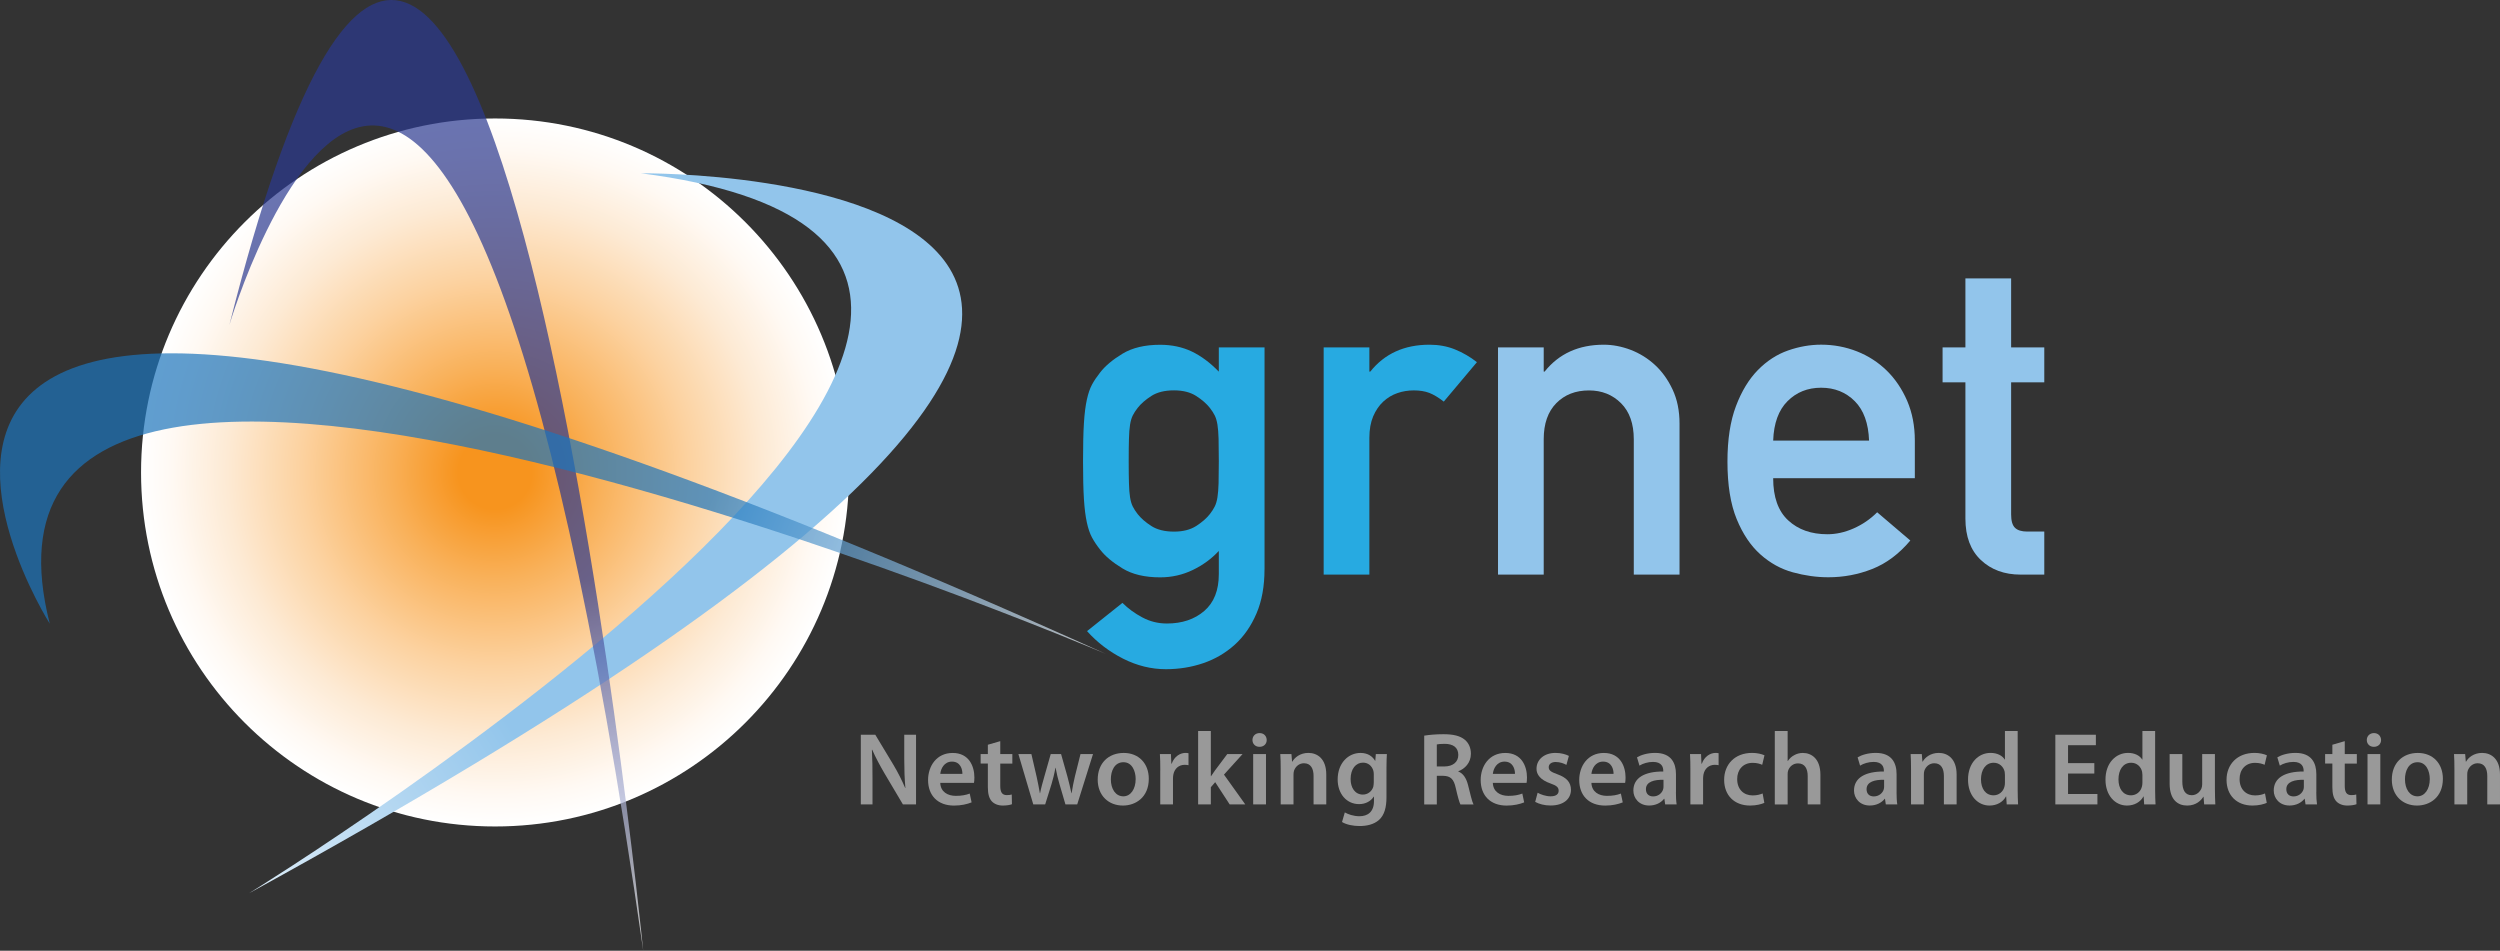 <?xml version="1.0" encoding="UTF-8"?> <!-- Generator: Adobe Illustrator 16.0.0, SVG Export Plug-In . SVG Version: 6.00 Build 0) --> <svg xmlns="http://www.w3.org/2000/svg" xmlns:xlink="http://www.w3.org/1999/xlink" version="1.1" id="Layer_1" x="0px" y="0px" width="195.192px" height="74.228px" viewBox="334.714 288.103 195.192 74.228" xml:space="preserve"><rect x="334.714" y="288.103" width="195.192" height="74.228" fill="#333333" stroke="none"/> <g> <g> <path fill="#999999" d="M401.924,350.909v-5.44h1.13l1.405,2.332c0.363,0.605,0.678,1.236,0.928,1.825h0.017 c-0.065-0.727-0.089-1.429-0.089-2.261v-1.896h0.92v5.439h-1.025l-1.421-2.396c-0.347-0.591-0.71-1.261-0.977-1.873l-0.024,0.008 c0.04,0.703,0.048,1.422,0.048,2.316v1.945H401.924L401.924,350.909z"></path> <path fill="#999999" d="M408.126,349.224c0.024,0.709,0.582,1.017,1.211,1.017c0.46,0,0.791-0.064,1.09-0.179l0.146,0.688 c-0.339,0.137-0.808,0.25-1.372,0.25c-1.275,0-2.026-0.791-2.026-1.994c0-1.09,0.662-2.115,1.921-2.115 c1.283,0,1.695,1.051,1.695,1.914c0,0.187-0.016,0.33-0.033,0.42H408.126L408.126,349.224z M409.854,348.526 c0.009-0.362-0.152-0.959-0.814-0.959c-0.613,0-0.872,0.558-0.912,0.959H409.854z"></path> <path fill="#999999" d="M412.811,345.969v1.011h0.944v0.742h-0.944v1.734c0,0.477,0.13,0.727,0.509,0.727 c0.186,0,0.274-0.017,0.388-0.048l0.016,0.759c-0.146,0.057-0.403,0.104-0.718,0.104c-0.363,0-0.67-0.129-0.855-0.331 c-0.209-0.227-0.308-0.581-0.308-1.098v-1.85h-0.564v-0.742h0.564v-0.727L412.811,345.969z"></path> <path fill="#999999" d="M415.242,346.979l0.412,1.783c0.089,0.42,0.178,0.848,0.25,1.274h0.016 c0.081-0.429,0.21-0.863,0.323-1.269l0.509-1.791h0.807l0.492,1.744c0.121,0.459,0.227,0.887,0.315,1.314h0.016 c0.064-0.428,0.153-0.855,0.258-1.314l0.437-1.744h0.977l-1.234,3.932h-0.92l-0.469-1.6c-0.121-0.41-0.209-0.783-0.298-1.259 h-0.016c-0.081,0.484-0.187,0.872-0.299,1.259l-0.5,1.6h-0.929l-1.163-3.932h1.017V346.979z"></path> <path fill="#999999" d="M424.408,348.907c0,1.443-1.018,2.091-2.02,2.091c-1.113,0-1.969-0.769-1.969-2.026 c0-1.291,0.847-2.082,2.034-2.082C423.625,346.89,424.408,347.713,424.408,348.907z M421.445,348.946 c0,0.761,0.373,1.332,0.977,1.332c0.564,0,0.961-0.557,0.961-1.348c0-0.613-0.273-1.315-0.953-1.315 C421.728,347.615,421.445,348.294,421.445,348.946z"></path> <path fill="#999999" d="M425.306,348.246c0-0.533-0.008-0.912-0.031-1.269h0.861l0.033,0.75h0.031 c0.193-0.557,0.654-0.84,1.074-0.84c0.098,0,0.152,0.01,0.234,0.025v0.936c-0.082-0.016-0.17-0.031-0.291-0.031 c-0.477,0-0.799,0.308-0.889,0.75c-0.016,0.09-0.031,0.193-0.031,0.308v2.034h-0.994v-2.663H425.306z"></path> <path fill="#999999" d="M429.253,348.705h0.016c0.1-0.152,0.213-0.322,0.316-0.459l0.951-1.269h1.195l-1.453,1.605l1.662,2.325 h-1.219l-1.129-1.735l-0.34,0.396v1.34h-0.992v-5.73h0.992V348.705L429.253,348.705z"></path> <path fill="#999999" d="M433.615,345.881c0,0.3-0.217,0.532-0.564,0.532c-0.33,0-0.549-0.232-0.549-0.532 c0-0.307,0.227-0.541,0.557-0.541C433.398,345.34,433.607,345.574,433.615,345.881z M432.558,350.909v-3.932h1v3.932H432.558z"></path> <path fill="#999999" d="M434.707,348.147c0-0.45-0.008-0.83-0.033-1.17h0.871l0.049,0.59h0.025c0.168-0.308,0.596-0.68,1.25-0.68 c0.688,0,1.396,0.445,1.396,1.688v2.333h-0.992v-2.221c0-0.563-0.211-0.992-0.752-0.992c-0.395,0-0.67,0.281-0.773,0.58 c-0.033,0.091-0.041,0.211-0.041,0.324v2.309h-1V348.147z"></path> <path fill="#999999" d="M442.966,350.336c0,0.823-0.17,1.412-0.582,1.784c-0.41,0.363-0.977,0.477-1.518,0.477 c-0.5,0-1.033-0.104-1.371-0.314l0.217-0.75c0.252,0.145,0.67,0.299,1.146,0.299c0.646,0,1.131-0.34,1.131-1.188v-0.34h-0.018 c-0.225,0.348-0.629,0.582-1.145,0.582c-0.979,0-1.672-0.808-1.672-1.922c0-1.292,0.84-2.074,1.783-2.074 c0.598,0,0.951,0.291,1.139,0.613h0.016l0.041-0.523h0.863c-0.016,0.266-0.031,0.588-0.031,1.129V350.336L442.966,350.336z M441.974,348.554c0-0.091-0.01-0.187-0.031-0.269c-0.105-0.363-0.389-0.638-0.809-0.638c-0.557,0-0.969,0.484-0.969,1.283 c0,0.67,0.338,1.211,0.961,1.211c0.371,0,0.693-0.242,0.807-0.598c0.023-0.105,0.041-0.242,0.041-0.355V348.554z"></path> <path fill="#999999" d="M445.908,345.541c0.371-0.063,0.928-0.113,1.502-0.113c0.783,0,1.314,0.13,1.678,0.438 c0.299,0.25,0.469,0.63,0.469,1.09c0,0.702-0.477,1.179-0.982,1.364v0.022c0.387,0.146,0.621,0.525,0.758,1.05 c0.17,0.68,0.314,1.309,0.428,1.519h-1.023c-0.082-0.161-0.211-0.604-0.363-1.283c-0.154-0.71-0.412-0.937-0.979-0.952h-0.5v2.235 h-0.984v-5.369H445.908z M446.892,347.946h0.592c0.67,0,1.09-0.354,1.09-0.896c0-0.598-0.42-0.87-1.066-0.87 c-0.314,0-0.516,0.022-0.613,0.047v1.719H446.892z"></path> <path fill="#999999" d="M451.269,349.224c0.025,0.709,0.582,1.017,1.213,1.017c0.461,0,0.789-0.064,1.09-0.179l0.145,0.688 c-0.338,0.137-0.807,0.25-1.371,0.25c-1.275,0-2.025-0.791-2.025-1.994c0-1.09,0.662-2.115,1.92-2.115 c1.285,0,1.695,1.051,1.695,1.914c0,0.187-0.016,0.33-0.031,0.42H451.269L451.269,349.224z M452.998,348.526 c0.008-0.362-0.154-0.959-0.816-0.959c-0.611,0-0.871,0.558-0.912,0.959H452.998z"></path> <path fill="#999999" d="M454.767,349.997c0.229,0.138,0.654,0.281,1.01,0.281c0.438,0,0.631-0.178,0.631-0.436 c0-0.267-0.162-0.404-0.646-0.572c-0.766-0.268-1.09-0.688-1.082-1.146c0-0.695,0.574-1.236,1.486-1.236 c0.436,0,0.812,0.113,1.041,0.234l-0.193,0.703c-0.17-0.098-0.484-0.227-0.832-0.227c-0.355,0-0.549,0.17-0.549,0.412 c0,0.25,0.186,0.37,0.688,0.549c0.709,0.258,1.041,0.621,1.049,1.203c0,0.709-0.559,1.233-1.6,1.233 c-0.477,0-0.902-0.121-1.193-0.283L454.767,349.997z"></path> <path fill="#999999" d="M458.966,349.224c0.025,0.709,0.582,1.017,1.211,1.017c0.461,0,0.791-0.064,1.09-0.179l0.146,0.688 c-0.338,0.137-0.807,0.25-1.371,0.25c-1.275,0-2.027-0.791-2.027-1.994c0-1.09,0.662-2.115,1.922-2.115 c1.283,0,1.695,1.051,1.695,1.914c0,0.187-0.016,0.33-0.033,0.42H458.966L458.966,349.224z M460.695,348.526 c0.008-0.362-0.154-0.959-0.816-0.959c-0.613,0-0.871,0.558-0.912,0.959H460.695z"></path> <path fill="#999999" d="M465.564,349.965c0,0.354,0.016,0.702,0.057,0.944h-0.896l-0.062-0.438h-0.025 c-0.242,0.309-0.652,0.525-1.162,0.525c-0.791,0-1.234-0.573-1.234-1.17c0-0.994,0.881-1.494,2.334-1.486v-0.064 c0-0.258-0.105-0.686-0.801-0.686c-0.387,0-0.791,0.121-1.057,0.291l-0.193-0.646c0.291-0.178,0.799-0.348,1.42-0.348 c1.26,0,1.623,0.801,1.623,1.655v1.422H465.564z M464.595,348.987c-0.703-0.016-1.373,0.138-1.373,0.734 c0,0.387,0.25,0.564,0.566,0.564c0.395,0,0.686-0.258,0.773-0.54c0.025-0.073,0.033-0.153,0.033-0.218V348.987L464.595,348.987z"></path> <path fill="#999999" d="M466.695,348.246c0-0.533-0.008-0.912-0.031-1.269h0.863l0.031,0.75h0.033 c0.193-0.557,0.654-0.84,1.074-0.84c0.096,0,0.152,0.01,0.232,0.025v0.936c-0.08-0.016-0.168-0.031-0.289-0.031 c-0.479,0-0.801,0.308-0.891,0.75c-0.016,0.09-0.031,0.193-0.031,0.308v2.034h-0.992V348.246L466.695,348.246z"></path> <path fill="#999999" d="M472.468,350.788c-0.209,0.097-0.621,0.21-1.111,0.21c-1.229,0-2.027-0.791-2.027-2.011 c0-1.178,0.809-2.1,2.188-2.1c0.363,0,0.734,0.082,0.961,0.188l-0.178,0.742c-0.162-0.072-0.395-0.153-0.75-0.153 c-0.76,0-1.211,0.558-1.203,1.274c0,0.809,0.525,1.269,1.203,1.269c0.348,0,0.588-0.072,0.783-0.153L472.468,350.788z"></path> <path fill="#999999" d="M473.285,345.179h1.002v2.342h0.016c0.121-0.187,0.291-0.349,0.492-0.453 c0.193-0.112,0.428-0.178,0.678-0.178c0.67,0,1.373,0.444,1.373,1.703v2.316h-0.992v-2.204c0-0.572-0.211-1-0.76-1 c-0.387,0-0.662,0.258-0.766,0.558c-0.033,0.079-0.041,0.186-0.041,0.299v2.349h-1.002V345.179L473.285,345.179z"></path> <path fill="#999999" d="M482.791,349.965c0,0.354,0.016,0.702,0.057,0.944h-0.896l-0.064-0.438h-0.023 c-0.242,0.309-0.654,0.525-1.162,0.525c-0.791,0-1.234-0.573-1.234-1.17c0-0.994,0.879-1.494,2.332-1.486v-0.064 c0-0.258-0.104-0.686-0.799-0.686c-0.389,0-0.791,0.121-1.059,0.291l-0.193-0.646c0.291-0.178,0.799-0.348,1.422-0.348 c1.258,0,1.621,0.801,1.621,1.655V349.965L482.791,349.965z M481.822,348.987c-0.703-0.016-1.373,0.138-1.373,0.734 c0,0.387,0.25,0.564,0.564,0.564c0.396,0,0.688-0.258,0.775-0.54c0.023-0.073,0.031-0.153,0.031-0.218v-0.541H481.822z"></path> <path fill="#999999" d="M483.921,348.147c0-0.45-0.008-0.83-0.031-1.17h0.871l0.049,0.59h0.023c0.17-0.308,0.598-0.68,1.252-0.68 c0.688,0,1.396,0.445,1.396,1.688v2.333h-0.994v-2.221c0-0.563-0.209-0.992-0.75-0.992c-0.396,0-0.67,0.281-0.775,0.58 c-0.031,0.091-0.039,0.211-0.039,0.324v2.309h-1.002V348.147L483.921,348.147z"></path> <path fill="#999999" d="M492.248,345.179v4.625c0,0.403,0.016,0.84,0.031,1.105h-0.889l-0.039-0.622h-0.018 c-0.234,0.437-0.709,0.711-1.283,0.711c-0.936,0-1.678-0.799-1.678-2.011c-0.01-1.315,0.812-2.1,1.758-2.1 c0.541,0,0.93,0.227,1.107,0.518h0.016v-2.229h0.994V345.179z M491.253,348.617c0-0.081-0.008-0.179-0.021-0.259 c-0.092-0.389-0.404-0.702-0.857-0.702c-0.637,0-0.992,0.563-0.992,1.299c0,0.719,0.355,1.244,0.984,1.244 c0.402,0,0.76-0.275,0.855-0.703c0.023-0.088,0.031-0.187,0.031-0.29V348.617z"></path> <path fill="#999999" d="M498.232,348.496h-2.051v1.598h2.293v0.815h-3.285v-5.44h3.164v0.815h-2.172v1.404h2.051V348.496z"></path> <path fill="#999999" d="M502.98,345.179v4.625c0,0.403,0.016,0.84,0.031,1.105h-0.887l-0.041-0.622h-0.016 c-0.234,0.437-0.711,0.711-1.283,0.711c-0.939,0-1.68-0.799-1.68-2.011c-0.01-1.315,0.814-2.1,1.76-2.1 c0.541,0,0.928,0.227,1.104,0.518h0.018v-2.229h0.994V345.179z M501.988,348.617c0-0.081-0.01-0.179-0.025-0.259 c-0.088-0.389-0.402-0.702-0.854-0.702c-0.639,0-0.992,0.563-0.992,1.299c0,0.719,0.354,1.244,0.982,1.244 c0.404,0,0.76-0.275,0.855-0.703c0.023-0.088,0.033-0.187,0.033-0.29V348.617L501.988,348.617z"></path> <path fill="#999999" d="M507.648,349.729c0,0.47,0.016,0.855,0.031,1.18h-0.871l-0.049-0.598h-0.016 c-0.17,0.281-0.559,0.687-1.26,0.687c-0.719,0-1.371-0.429-1.371-1.711v-2.31h0.99v2.14c0,0.653,0.211,1.073,0.734,1.073 c0.396,0,0.654-0.282,0.76-0.532c0.031-0.089,0.057-0.193,0.057-0.308v-2.373h0.994V349.729L507.648,349.729z"></path> <path fill="#999999" d="M511.695,350.788c-0.211,0.097-0.621,0.21-1.113,0.21c-1.229,0-2.027-0.791-2.027-2.011 c0-1.178,0.809-2.1,2.189-2.1c0.363,0,0.732,0.082,0.961,0.188l-0.178,0.742c-0.162-0.072-0.396-0.153-0.75-0.153 c-0.762,0-1.211,0.558-1.203,1.274c0,0.809,0.523,1.269,1.203,1.269c0.346,0,0.588-0.072,0.781-0.153L511.695,350.788z"></path> <path fill="#999999" d="M515.562,349.965c0,0.354,0.018,0.702,0.057,0.944h-0.896l-0.064-0.438h-0.023 c-0.242,0.309-0.652,0.525-1.162,0.525c-0.791,0-1.234-0.573-1.234-1.17c0-0.994,0.881-1.494,2.334-1.486v-0.064 c0-0.258-0.105-0.686-0.799-0.686c-0.391,0-0.791,0.121-1.061,0.291l-0.193-0.646c0.291-0.178,0.801-0.348,1.422-0.348 c1.26,0,1.623,0.801,1.623,1.655v1.422H515.562z M514.593,348.987c-0.701-0.016-1.371,0.138-1.371,0.734 c0,0.387,0.25,0.564,0.564,0.564c0.396,0,0.686-0.258,0.775-0.54c0.023-0.073,0.031-0.153,0.031-0.218V348.987L514.593,348.987z"></path> <path fill="#999999" d="M517.785,345.969v1.011h0.943v0.742h-0.943v1.734c0,0.477,0.129,0.727,0.508,0.727 c0.186,0,0.275-0.017,0.389-0.048l0.018,0.759c-0.146,0.057-0.404,0.104-0.721,0.104c-0.361,0-0.67-0.129-0.854-0.331 c-0.211-0.227-0.307-0.581-0.307-1.098v-1.85h-0.566v-0.742h0.566v-0.727L517.785,345.969z"></path> <path fill="#999999" d="M520.621,345.881c0,0.3-0.219,0.532-0.566,0.532c-0.33,0-0.549-0.232-0.549-0.532 c0-0.307,0.229-0.541,0.557-0.541C520.402,345.34,520.611,345.574,520.621,345.881z M519.562,350.909v-3.932h1v3.932H519.562z"></path> <path fill="#999999" d="M525.447,348.907c0,1.443-1.018,2.091-2.018,2.091c-1.113,0-1.969-0.769-1.969-2.026 c0-1.291,0.846-2.082,2.033-2.082C524.666,346.89,525.447,347.713,525.447,348.907z M522.486,348.946 c0,0.761,0.369,1.332,0.977,1.332c0.564,0,0.961-0.557,0.961-1.348c0-0.613-0.273-1.315-0.953-1.315 C522.767,347.615,522.486,348.294,522.486,348.946z"></path> <path fill="#999999" d="M526.347,348.147c0-0.45-0.008-0.83-0.031-1.17h0.869l0.051,0.59h0.023c0.168-0.308,0.596-0.68,1.25-0.68 c0.688,0,1.396,0.445,1.396,1.688v2.333h-0.992v-2.221c0-0.563-0.211-0.992-0.75-0.992c-0.396,0-0.67,0.281-0.775,0.58 c-0.033,0.091-0.041,0.211-0.041,0.324v2.309h-1V348.147z"></path> </g> </g> <radialGradient id="SVGID_1_" cx="659.366" cy="-104.717" r="27.639" gradientTransform="matrix(1 0 0 -1 -286 220.275)" gradientUnits="userSpaceOnUse"> <stop offset="0.104" style="stop-color:#F7941E"></stop> <stop offset="0.301" style="stop-color:#F9B15A"></stop> <stop offset="0.549" style="stop-color:#FCD2A0"></stop> <stop offset="0.757" style="stop-color:#FDEAD4"></stop> <stop offset="0.913" style="stop-color:#FFF9F3"></stop> <stop offset="1" style="stop-color:#FFFFFF"></stop> </radialGradient> <circle fill="url(#SVGID_1_)" cx="373.366" cy="324.992" r="27.639"></circle> <linearGradient id="SVGID_2_" gradientUnits="userSpaceOnUse" x1="622.621" y1="-130.275" x2="652.606" y2="-111.664" gradientTransform="matrix(1 0 0 -1 -286 220.275)"> <stop offset="0" style="stop-color:#FFFFFF"></stop> <stop offset="1" style="stop-color:#92C5EB"></stop> </linearGradient> <path fill="url(#SVGID_2_)" d="M354.172,357.837c0,0,80.71-49.74,30.592-56.204C384.764,301.633,457.99,300.931,354.172,357.837z"></path> <linearGradient id="SVGID_3_" gradientUnits="userSpaceOnUse" x1="658.367" y1="-143.059" x2="654.521" y2="-114.793" gradientTransform="matrix(1 0 0 -1 -286 220.275)"> <stop offset="0" style="stop-color:#FFFFFF"></stop> <stop offset="1" style="stop-color:#2B3990"></stop> </linearGradient> <path opacity="0.7" fill="url(#SVGID_3_)" d="M352.623,313.474c0,0,17.061-57.642,32.312,48.856 C384.934,362.33,372.325,235.435,352.623,313.474z"></path> <linearGradient id="SVGID_4_" gradientUnits="userSpaceOnUse" x1="703.617" y1="-133.11" x2="670.885" y2="-119.596" gradientTransform="matrix(1 0 0 -1 -286 220.275)"> <stop offset="0" style="stop-color:#FFFFFF"></stop> <stop offset="1" style="stop-color:#1C75BC"></stop> </linearGradient> <path opacity="0.7" fill="url(#SVGID_4_)" d="M421.058,339.16c0,0-91.841-39.199-82.458-2.361 C338.6,336.799,307.538,287.763,421.058,339.16z"></path> <g> <g> <path fill="#27AAE1" d="M433.443,332.546c0,1.329-0.209,2.484-0.631,3.464c-0.42,0.98-0.984,1.791-1.695,2.433 c-0.713,0.642-1.529,1.119-2.449,1.436c-0.922,0.314-1.896,0.473-2.922,0.473c-1.145,0-2.258-0.274-3.342-0.822 c-1.084-0.549-2.025-1.266-2.817-2.151l2.764-2.205c0.443,0.443,0.963,0.822,1.559,1.138c0.594,0.316,1.229,0.473,1.906,0.473 c1.189,0,2.162-0.326,2.922-0.979c0.758-0.653,1.137-1.61,1.137-2.87v-1.818c-0.559,0.607-1.236,1.102-2.029,1.486 s-1.645,0.577-2.553,0.577c-1.191,0-2.17-0.231-2.939-0.698c-0.771-0.468-1.354-0.957-1.75-1.472 c-0.258-0.325-0.468-0.641-0.631-0.944c-0.164-0.303-0.297-0.693-0.401-1.172c-0.105-0.478-0.182-1.091-0.229-1.836 c-0.047-0.746-0.069-1.728-0.069-2.939c0-1.236,0.022-2.229,0.069-2.975c0.046-0.746,0.123-1.358,0.229-1.838 c0.104-0.478,0.238-0.867,0.401-1.173c0.163-0.303,0.373-0.616,0.631-0.942c0.396-0.515,0.978-1.004,1.75-1.472 c0.77-0.466,1.748-0.698,2.939-0.698c0.908,0,1.73,0.174,2.467,0.523c0.734,0.352,1.439,0.875,2.115,1.575v-1.892h3.57v17.32 H433.443z M429.875,324.112c0-0.723-0.006-1.307-0.018-1.75c-0.014-0.441-0.041-0.811-0.088-1.102s-0.117-0.531-0.211-0.718 s-0.221-0.385-0.385-0.595c-0.256-0.326-0.611-0.635-1.066-0.928c-0.455-0.291-1.033-0.438-1.732-0.438 c-0.723,0-1.312,0.146-1.768,0.438c-0.453,0.293-0.811,0.602-1.066,0.928c-0.164,0.21-0.291,0.408-0.385,0.595 s-0.164,0.427-0.211,0.718s-0.074,0.659-0.086,1.102c-0.014,0.443-0.02,1.027-0.02,1.75c0,0.699,0.006,1.271,0.02,1.716 c0.012,0.442,0.039,0.812,0.086,1.103s0.117,0.53,0.211,0.717c0.094,0.188,0.221,0.386,0.385,0.596 c0.256,0.326,0.613,0.636,1.066,0.928c0.455,0.291,1.045,0.438,1.768,0.438c0.699,0,1.277-0.146,1.732-0.438 c0.455-0.292,0.811-0.602,1.066-0.928c0.164-0.21,0.291-0.408,0.385-0.596c0.094-0.187,0.164-0.426,0.211-0.717 s0.074-0.658,0.088-1.103C429.869,325.384,429.875,324.812,429.875,324.112z"></path> <path fill="#27AAE1" d="M447.439,319.459c-0.42-0.326-0.799-0.554-1.137-0.683c-0.34-0.129-0.742-0.192-1.207-0.192 c-0.443,0-0.871,0.069-1.277,0.211c-0.408,0.14-0.775,0.361-1.104,0.664c-0.326,0.304-0.588,0.688-0.787,1.153 c-0.197,0.469-0.297,1.027-0.297,1.681v10.673h-3.568v-17.74h3.568v1.891h0.07c1.119-1.4,2.658-2.1,4.619-2.1 c0.723,0,1.387,0.121,1.992,0.366s1.18,0.577,1.717,0.997L447.439,319.459z"></path> <path fill="#92C5EB" d="M462.275,332.966v-10.566c0-1.213-0.332-2.152-0.996-2.816c-0.666-0.665-1.5-0.998-2.502-0.998 c-1.051,0-1.902,0.333-2.555,0.998c-0.654,0.664-0.98,1.604-0.98,2.816v10.566h-3.568v-17.74h3.568v1.891h0.07 c1.119-1.4,2.658-2.1,4.619-2.1c0.699,0,1.398,0.135,2.1,0.401c0.699,0.269,1.33,0.659,1.889,1.172 c0.562,0.515,1.021,1.154,1.383,1.925s0.543,1.656,0.543,2.659v11.792H462.275L462.275,332.966z"></path> <path fill="#92C5EB" d="M473.158,325.442c0,1.47,0.389,2.566,1.172,3.289c0.781,0.724,1.801,1.084,3.061,1.084 c0.678,0,1.359-0.15,2.049-0.455c0.688-0.303,1.301-0.723,1.838-1.26l2.588,2.205c-0.887,1.051-1.877,1.791-2.975,2.223 c-1.098,0.433-2.238,0.646-3.43,0.646c-0.91,0-1.832-0.129-2.764-0.385c-0.934-0.256-1.779-0.723-2.537-1.4 c-0.758-0.676-1.377-1.598-1.855-2.764c-0.477-1.166-0.717-2.659-0.717-4.479c0-1.728,0.223-3.172,0.666-4.34 c0.441-1.166,1.014-2.104,1.713-2.816c0.701-0.711,1.482-1.219,2.346-1.521c0.861-0.303,1.727-0.455,2.59-0.455 c0.979,0,1.912,0.176,2.799,0.524c0.887,0.351,1.662,0.853,2.328,1.505c0.664,0.652,1.193,1.439,1.592,2.361 c0.395,0.922,0.596,1.955,0.596,3.098v2.939H473.158L473.158,325.442z M480.644,322.504c-0.047-1.354-0.42-2.38-1.117-3.08 c-0.699-0.698-1.574-1.049-2.625-1.049s-1.926,0.351-2.623,1.049c-0.701,0.7-1.074,1.728-1.121,3.08H480.644z"></path> <path fill="#92C5EB" d="M492.472,332.966c-1.26,0-2.293-0.379-3.098-1.138s-1.207-1.836-1.207-3.236v-10.637h-1.783v-2.729h1.783 v-5.389h3.57v5.389h2.588v2.729h-2.588v10.321c0,0.49,0.098,0.834,0.297,1.031c0.197,0.199,0.52,0.299,0.963,0.299h1.328v3.358 L492.472,332.966L492.472,332.966z"></path> </g> </g> </svg> 